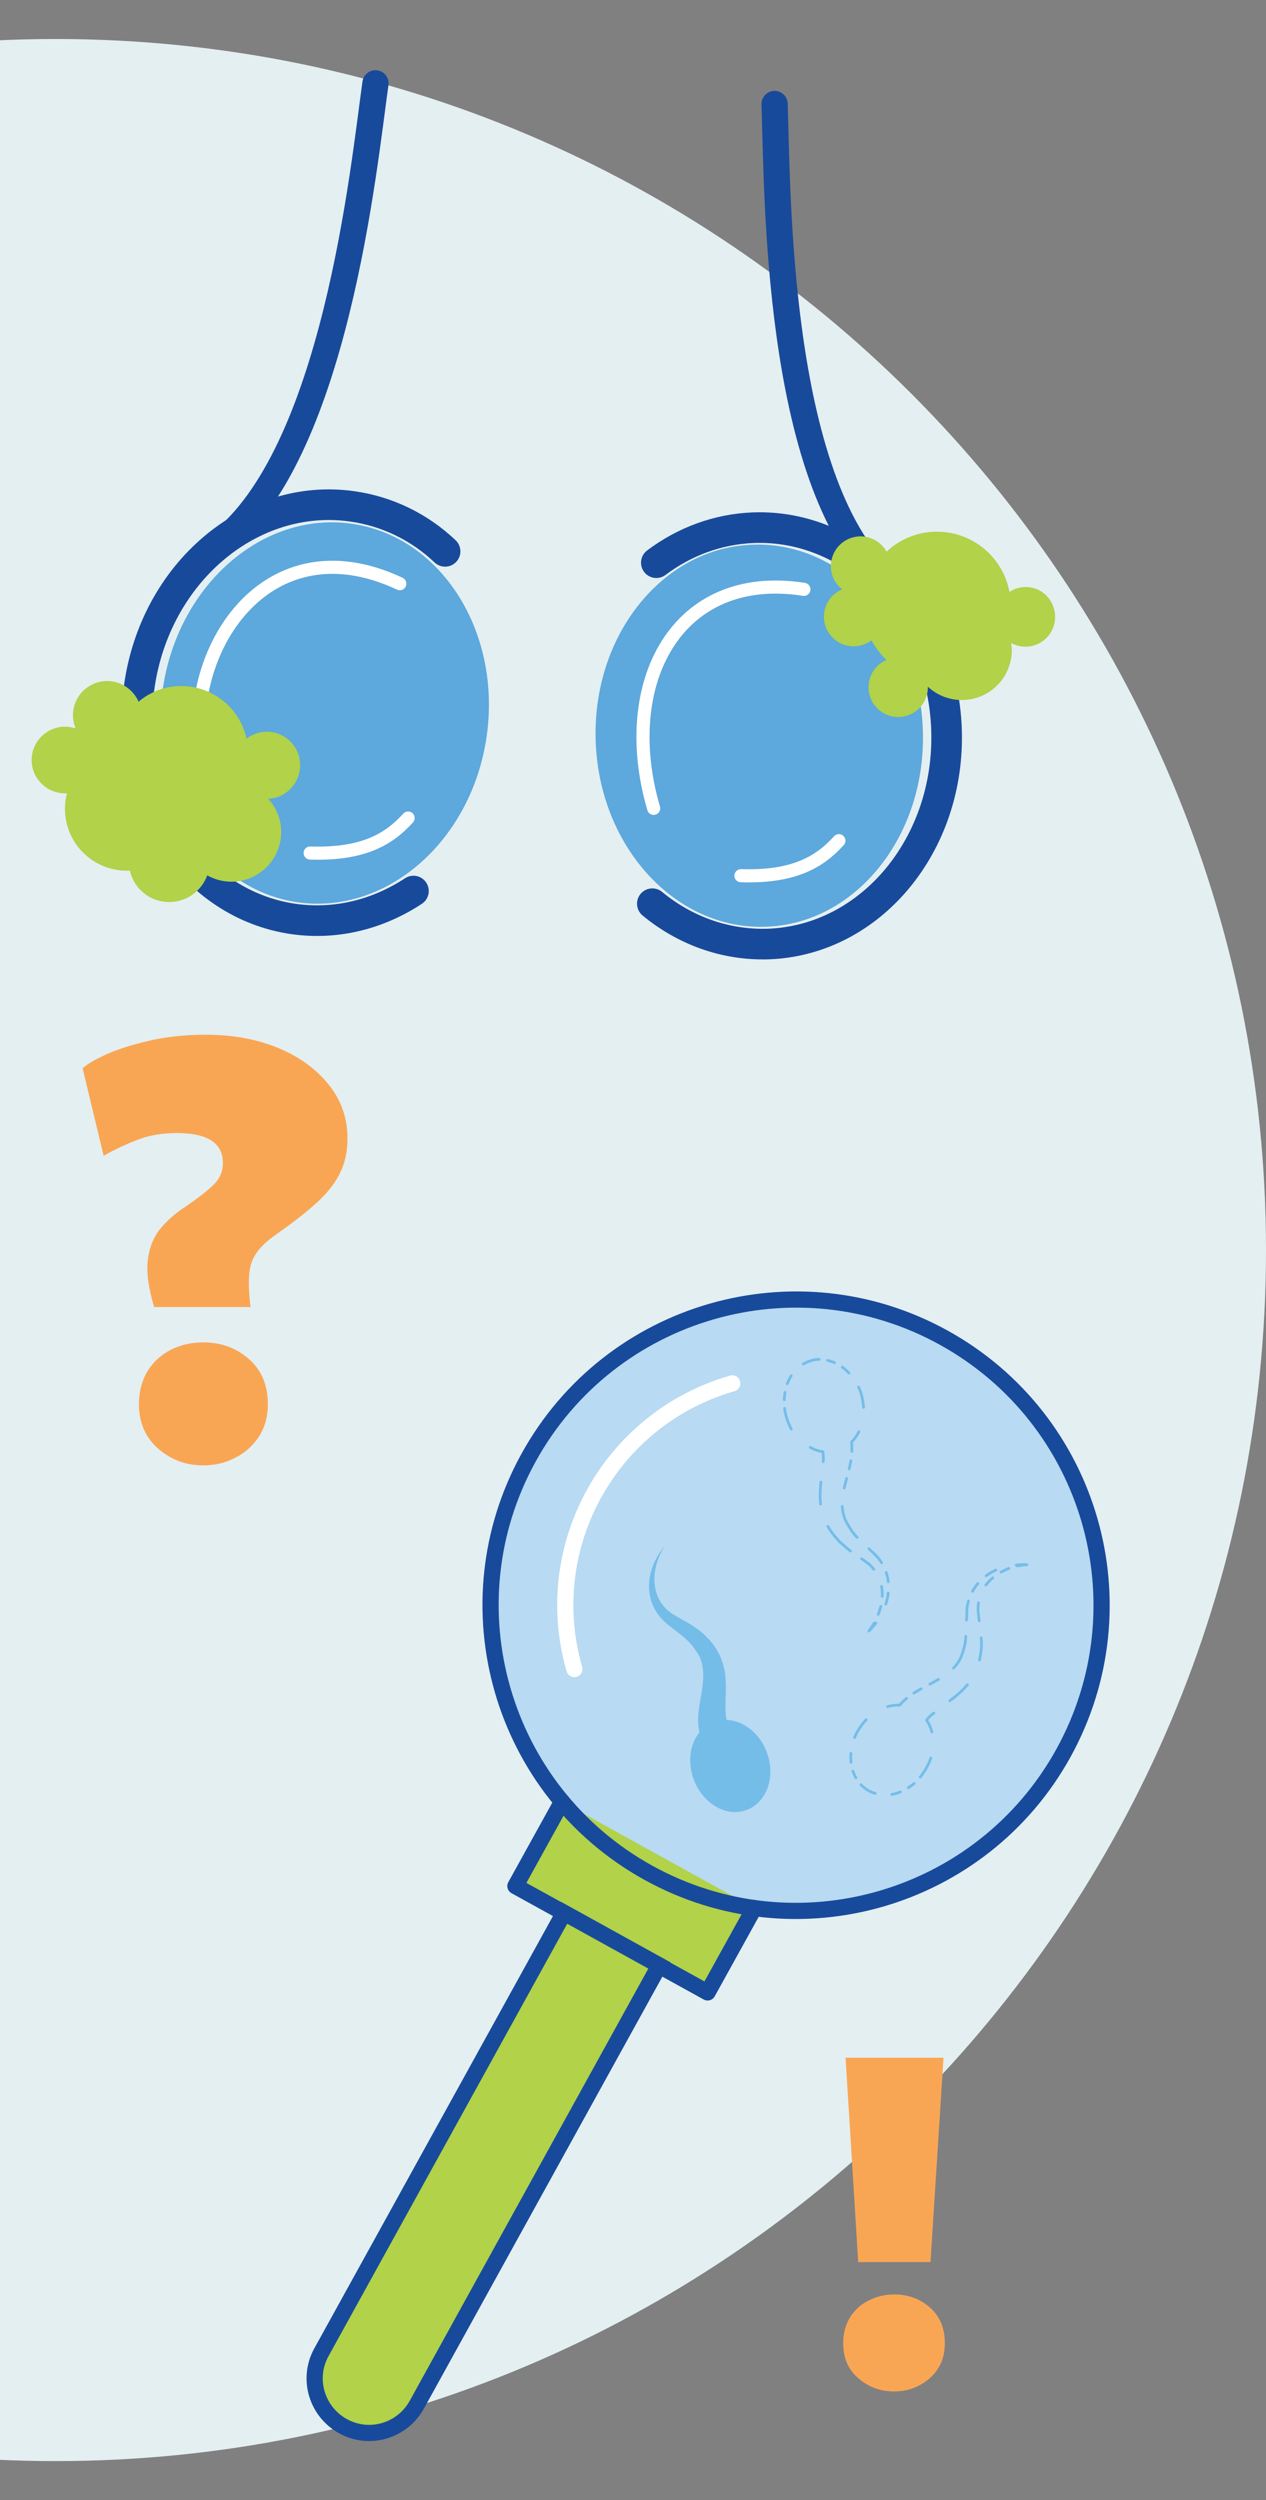 <?xml version="1.0" encoding="utf-8"?>
<!-- Generator: Adobe Illustrator 28.2.0, SVG Export Plug-In . SVG Version: 6.00 Build 0)  -->
<svg version="1.1" id="Layer_1" xmlns="http://www.w3.org/2000/svg" xmlns:xlink="http://www.w3.org/1999/xlink" x="0px" y="0px"
	 viewBox="0 0 380 750" style="enable-background:new 0 0 380 750;" xml:space="preserve">
<rect x="0" y="0" width="380" height="750" fill="#808080" stroke="none"/>
<style type="text/css">
	.st0{fill:#E4EFF2;}
	.st1{fill:#F9A654;}
	.st2{fill:#B8DAF2;}
	
		.st3{fill:none;stroke:#74BDE9;stroke-width:0.81;stroke-linecap:round;stroke-linejoin:round;stroke-miterlimit:10;stroke-dasharray:3.393,3.393;}
	
		.st4{fill:none;stroke:#74BDE9;stroke-width:0.81;stroke-linecap:round;stroke-linejoin:round;stroke-miterlimit:10;stroke-dasharray:2.969,2.969;}
	
		.st5{fill:none;stroke:#74BDE9;stroke-width:0.81;stroke-linecap:round;stroke-linejoin:round;stroke-miterlimit:10;stroke-dasharray:2.683,2.683;}
	
		.st6{fill:none;stroke:#74BDE9;stroke-width:0.81;stroke-linecap:round;stroke-linejoin:round;stroke-miterlimit:10;stroke-dasharray:3.019,3.019;}
	.st7{fill:none;stroke:#74BDE9;stroke-width:0.81;stroke-linecap:round;stroke-linejoin:round;stroke-miterlimit:10;}
	.st8{fill:#74BDE9;}
	.st9{fill:#B1D249;}
	.st10{fill:none;stroke:#184A9B;stroke-width:4.86;stroke-linecap:round;stroke-linejoin:round;stroke-miterlimit:10;}
	.st11{fill:none;stroke:#184A9B;stroke-width:4.86;stroke-linecap:round;stroke-miterlimit:10;}
	.st12{fill:none;stroke:#FFFFFF;stroke-width:4.86;stroke-linecap:round;stroke-miterlimit:10;}
	.st13{fill:#5DA8DC;}
	.st14{fill:none;stroke:#184A9B;stroke-width:9.185;stroke-linecap:round;stroke-miterlimit:10;}
	.st15{fill:none;stroke:#184A9B;stroke-width:7.873;stroke-linecap:round;stroke-miterlimit:10;}
	.st16{fill:none;stroke:#FFFFFF;stroke-width:3.937;stroke-linecap:round;stroke-miterlimit:10;}
</style>
<g>
	<path class="st0" d="M16.7,738.3C217.3,738.3,380,575.6,380,375S217.3,11.7,16.7,11.7S-346.7,174.4-346.7,375
		S-184,738.3,16.7,738.3"/>
</g>
<path class="st1" d="M46.3,392.2c-1.8-5.9-2.4-10.7-1.9-14.5c0.5-3.7,1.8-6.8,3.8-9.2c2-2.4,4.4-4.5,7.3-6.4c4.4-3,7.4-5.4,9-7.1
	c1.6-1.7,2.4-3.7,2.4-6.1c0-3-1.1-5.2-3.4-6.7c-2.2-1.5-5.7-2.3-10.4-2.3c-4.1,0-7.9,0.6-11.2,1.8c-3.3,1.2-7,2.9-10.8,5l-6.3-26.2
	c1.1-1.1,3.4-2.5,6.9-4.1c3.5-1.6,7.9-3,13.1-4.2c5.2-1.2,10.9-1.8,17-1.8c7.9,0,15.1,1.3,21.5,3.9c6.4,2.6,11.5,6.3,15.3,11
	c3.8,4.7,5.7,10.1,5.7,16.2c0,3.8-0.7,7.2-2.1,10.1c-1.4,3-3.6,5.9-6.6,8.7c-3,2.8-6.9,5.9-11.7,9.3c-3.2,2.2-5.5,4.2-6.8,6.1
	c-1.4,1.9-2.1,4.1-2.3,6.6c-0.2,2.5-0.1,5.8,0.4,9.8H46.3z M61,439.6c-5.2,0-9.7-1.7-13.5-5c-3.8-3.3-5.8-7.8-5.8-13.4
	c0-3.8,0.9-7.1,2.6-9.9c1.7-2.8,4.1-4.9,7-6.4c3-1.5,6.2-2.2,9.7-2.2c5.3,0,9.8,1.6,13.6,4.9s5.8,7.8,5.8,13.6c0,3.8-0.9,7-2.7,9.8
	c-1.8,2.7-4.2,4.9-7.1,6.3C67.6,438.9,64.4,439.6,61,439.6z"/>
<path class="st1" d="M268.4,717.4c-4.1,0-7.7-1.3-10.7-3.9c-3.1-2.6-4.6-6.1-4.6-10.6c0-3,0.7-5.6,2.1-7.8c1.4-2.2,3.3-3.9,5.6-5
	c2.3-1.2,4.9-1.8,7.6-1.8c4.2,0,7.7,1.3,10.7,3.9c3,2.6,4.5,6.2,4.5,10.7c0,3-0.7,5.6-2.1,7.7c-1.4,2.2-3.3,3.8-5.6,5
	C273.7,716.8,271.2,717.4,268.4,717.4z M257.6,678.6l-3.8-61.3h29.4l-3.9,61.3H257.6z"/>
<g>
	<path class="st2" d="M319.2,525.9c-24.5,44.3-80.3,60.4-124.6,35.9c-44.3-24.5-60.4-80.3-35.9-124.6
		c24.5-44.3,80.3-60.4,124.6-35.9C327.6,425.8,343.7,481.5,319.2,525.9"/>
	<path class="st3" d="M298.9,471c-3,1.4-5.4,3.5-7,6.4"/>
	<path class="st4" d="M281.7,503.8c-2.4,1.4-5,2.6-7.4,4.1"/>
	<path class="st5" d="M255.4,526c-0.2,2.7,0.3,5.2,1.5,7.3"/>
	<path class="st5" d="M267.7,538.3c2.4-0.4,4.7-1.6,6.7-3.3"/>
	<path class="st6" d="M295.9,475.5c1.7-2.2,4.1-3.9,6.9-5"/>
	<path class="st7" d="M305.4,469.8c0.9-0.2,1.9-0.4,2.8-0.4c-1.1-0.1-2.2,0-3.2,0.1 M293.9,486.2c-0.1-0.9-0.2-1.7-0.3-2.6
		c-0.1-1,0-1.9,0.1-2.8 M294,498c0.3-1.3,0.5-2.7,0.6-4.1c0-0.8,0-1.7-0.1-2.6 M285.1,510.2c0.8-0.6,1.6-1.2,2.4-1.9
		c1.1-0.9,2-1.9,2.9-2.9 M279.7,519.6c-0.3-1.3-0.9-2.6-1.6-3.6c0.6-0.8,1.4-1.5,2.2-2.1 M276.2,533.1c0.5-0.6,1-1.3,1.5-2.1
		c0.7-1.2,1.3-2.4,1.7-3.6 M258.4,535.4c0.6,0.6,1.2,1.1,2,1.6c0.7,0.4,1.5,0.8,2.3,1 M260,515.9c-0.9,0.9-1.6,1.9-2.3,3
		c-0.5,0.7-0.8,1.5-1.2,2.3 M272.1,509.5c-0.7,0.6-1.4,1.2-2,2c-1.2,0-2.5,0.1-3.7,0.5 M289.9,490.9c-0.1,0.8-0.1,1.7-0.3,2.5
		c-0.4,1.6-0.9,3.5-1.7,4.8c-0.5,0.8-1.1,1.6-1.7,2.2 M290.7,480.3c-0.3,1-0.5,2-0.5,3.2c0,0.8,0,1.6-0.1,2.5"/>
	<path class="st5" d="M254.8,411.9c-1.8-2-4.1-3.3-6.4-3.8"/>
	<path class="st5" d="M237.5,412.7c-1.3,2-2,4.5-2.1,7.2"/>
	<path class="st6" d="M264.6,475.9c0.5,2.7,0.1,5.7-1,8.4"/>
	<path class="st3" d="M265.9,481.2c1-3.1,1.1-6.4,0.1-9.5"/>
	<path class="st4" d="M253.4,446.4c0.6-2.7,1.5-5.4,2-8.2"/>
	<path class="st7" d="M259.2,422.2c-0.1-1.2-0.3-2.5-0.6-3.7c-0.2-0.8-0.5-1.6-0.9-2.4 M255.7,435.4c0-0.9,0-1.9-0.1-2.8
		c0.9-0.9,1.6-1.9,2.2-3.1 M257.3,461.2c-0.6-0.6-1.1-1.2-1.6-1.9c-0.9-1.4-2-3-2.4-4.6c-0.3-0.9-0.4-1.8-0.5-2.8 M264.6,468.8
		c-0.5-0.9-1.2-1.7-2-2.5c-0.6-0.6-1.2-1.1-1.8-1.7 M262.4,486.9c-0.5,0.8-1,1.6-1.6,2.4c0.8-0.8,1.5-1.6,2.1-2.4 M258.6,467.6
		c0.6,0.4,1.1,0.8,1.7,1.2c0.8,0.6,1.5,1.3,2,2 M248.5,457.9c0.6,1.1,1.3,2,2,2.9l1.5,1.7l1.7,1.5c0.5,0.4,1,0.9,1.6,1.3
		 M246.4,444.6c-0.1,1-0.2,2-0.2,3c-0.1,1.2,0,2.4,0.1,3.6 M243.2,434.2c1.2,0.7,2.5,1.1,3.8,1.3c0.1,1,0.2,2,0.1,3 M235.5,422.5
		c0.1,0.8,0.3,1.7,0.5,2.5c0.4,1.3,0.9,2.5,1.5,3.7 M245.9,407.8c-0.8,0-1.7,0.1-2.5,0.4c-0.8,0.2-1.6,0.6-2.3,1"/>
	<path class="st8" d="M208.3,534c-2.8-7.3-0.2-15,5.8-17.4c6-2.3,13.2,1.6,16,8.9c2.8,7.3,0.2,15-5.8,17.4
		C218.3,545.3,211.1,541.3,208.3,534"/>
	<path class="st8" d="M210.5,521.6c-3.1-8.5,2.7-16.3-0.3-24.1c-0.6-1.5-1.8-3-2.8-4.3c-2.2-2.4-5.1-4.3-7.6-6.4
		c-7.2-6.4-6-16.2-0.3-23c-4.2,6.5-4.7,15.8,2.4,20.4c2.1,1.3,5,2.7,7,4.2l1.8,1.3l1.6,1.6c3.4,3.2,5.4,8.2,5.5,12.8
		c0.4,5-0.9,10.2,1.1,14.3L210.5,521.6z"/>
	<polyline class="st9" points="168.7,540.5 154.7,565.8 169.2,573.8 197.9,589.7 212.4,597.7 226.4,572.4 	"/>
	<polyline class="st10" points="168.7,540.5 154.7,565.8 169.2,573.8 197.9,589.7 212.4,597.7 226.4,572.4 	"/>
	<path class="st9" d="M102.9,727.8L102.9,727.8c-7.9-4.4-10.8-14.3-6.4-22.2l72.8-131.8l28.6,15.8l-72.8,131.8
		C120.7,729.3,110.8,732.2,102.9,727.8"/>
	<path class="st11" d="M102.9,727.8L102.9,727.8c-7.9-4.4-10.8-14.3-6.4-22.2l72.8-131.8l28.6,15.8l-72.8,131.8
		C120.7,729.3,110.8,732.2,102.9,727.8z"/>
	<path class="st11" d="M319.2,525.9c-24.5,44.3-80.3,60.4-124.6,35.9c-44.3-24.5-60.4-80.3-35.9-124.6
		c24.5-44.3,80.3-60.4,124.6-35.9C327.6,425.8,343.7,481.5,319.2,525.9z"/>
	<path class="st12" d="M172.4,500.7C161.8,464,183,425.6,219.8,415"/>
</g>
<g>
	<path class="st13" d="M146.1,220.7c-4.4,31.4-29.8,53.7-56.6,50c-26.9-3.8-45.1-32.3-40.7-63.6c4.4-31.4,29.8-53.7,56.6-50
		C132.3,160.8,150.5,189.3,146.1,220.7"/>
	<path class="st14" d="M124.1,267.3c-10.5,6.9-23,10.2-35.9,8.4C57.8,271.4,37,240.2,41.8,206c4.8-34.2,33.4-58.4,63.9-54.1
		c10.7,1.5,20.3,6.3,27.9,13.5"/>
	<path class="st15" d="M112.7,25c-3.5,24.7-12,111.9-47.5,138.6"/>
	<path class="st13" d="M178.8,222.4c1.1,31.7,24,56.6,51.1,55.6c27.1-0.9,48.2-27.4,47.1-59c-1.1-31.7-24-56.6-51.1-55.6
		C198.8,164.3,177.7,190.7,178.8,222.4"/>
	<path class="st14" d="M195.8,271.1c9.7,8,21.8,12.5,34.8,12.1c30.8-1.1,54.7-29.9,53.5-64.4c-1.2-34.5-27.1-61.6-57.9-60.5
		c-10.8,0.4-20.8,4.2-29.2,10.5"/>
	<path class="st15" d="M232.5,31.2c0.9,24.9,0.2,112.5,32.8,142.8"/>
	<path class="st16" d="M93.1,255.9c15.9,0.5,23.6-4.1,29.4-10.5 M222.4,262.7c15.9,0.5,23.6-4.1,29.4-10.5 M241.3,176.8
		c-38.2-6-56.1,28.1-45.1,65.7 M120,175.1c-41.6-19.5-66.6,23.1-59,54.8"/>
	<path class="st9" d="M307.9,176.1c-1.8,0-3.5,0.5-4.9,1.5c-1.9-10.3-10.9-18.1-21.8-18.1c-5.8,0-11.2,2.3-15.1,6
		c-1.5-2.7-4.4-4.6-7.8-4.6c-4.9,0-8.9,4-8.9,8.9c0,2.9,1.3,5.4,3.4,7c-3.2,1.3-5.5,4.5-5.5,8.2c0,4.9,4,8.9,8.9,8.9
		c2,0,3.9-0.7,5.4-1.8c1.2,2.2,2.7,4.2,4.5,5.9c-3.2,1.3-5.4,4.5-5.4,8.2c0,4.9,4,8.9,8.9,8.9c4.9,0,8.9-4,8.9-8.9
		c0-0.1,0-0.1,0-0.2c2.7,2.5,6.3,4,10.2,4c8.3,0,15-6.7,15-15c0-0.7-0.1-1.4-0.2-2.1c1.3,0.7,2.8,1.1,4.3,1.1c4.9,0,8.9-4,8.9-8.9
		C316.7,180.1,312.8,176.1,307.9,176.1"/>
	<path class="st9" d="M90.1,229.5c0-5.5-4.5-10-10-10c-2.3,0-4.4,0.8-6.1,2.1c-1.9-9-10-15.8-19.6-15.8c-4.9,0-9.4,1.8-12.8,4.7
		c-1.6-3.6-5.2-6.2-9.4-6.2c-5.7,0-10.3,4.6-10.3,10.3c0,1.4,0.3,2.7,0.8,3.9c-1-0.3-2.1-0.5-3.2-0.5c-5.5,0-10,4.5-10,10
		c0,5.5,4.5,10,10,10c0.2,0,0.4,0,0.6,0c-0.4,1.5-0.6,3-0.6,4.6c0,10.3,8.3,18.6,18.6,18.6c0.3,0,0.6,0,0.9,0
		c1.2,5.4,6,9.4,11.8,9.4c5.2,0,9.7-3.3,11.4-8c2.2,1.2,4.6,1.9,7.3,1.9c8.2,0,14.9-6.7,14.9-14.9c0-3.9-1.5-7.4-3.9-10
		C85.7,239.5,90.1,235,90.1,229.5"/>
</g>
</svg>
